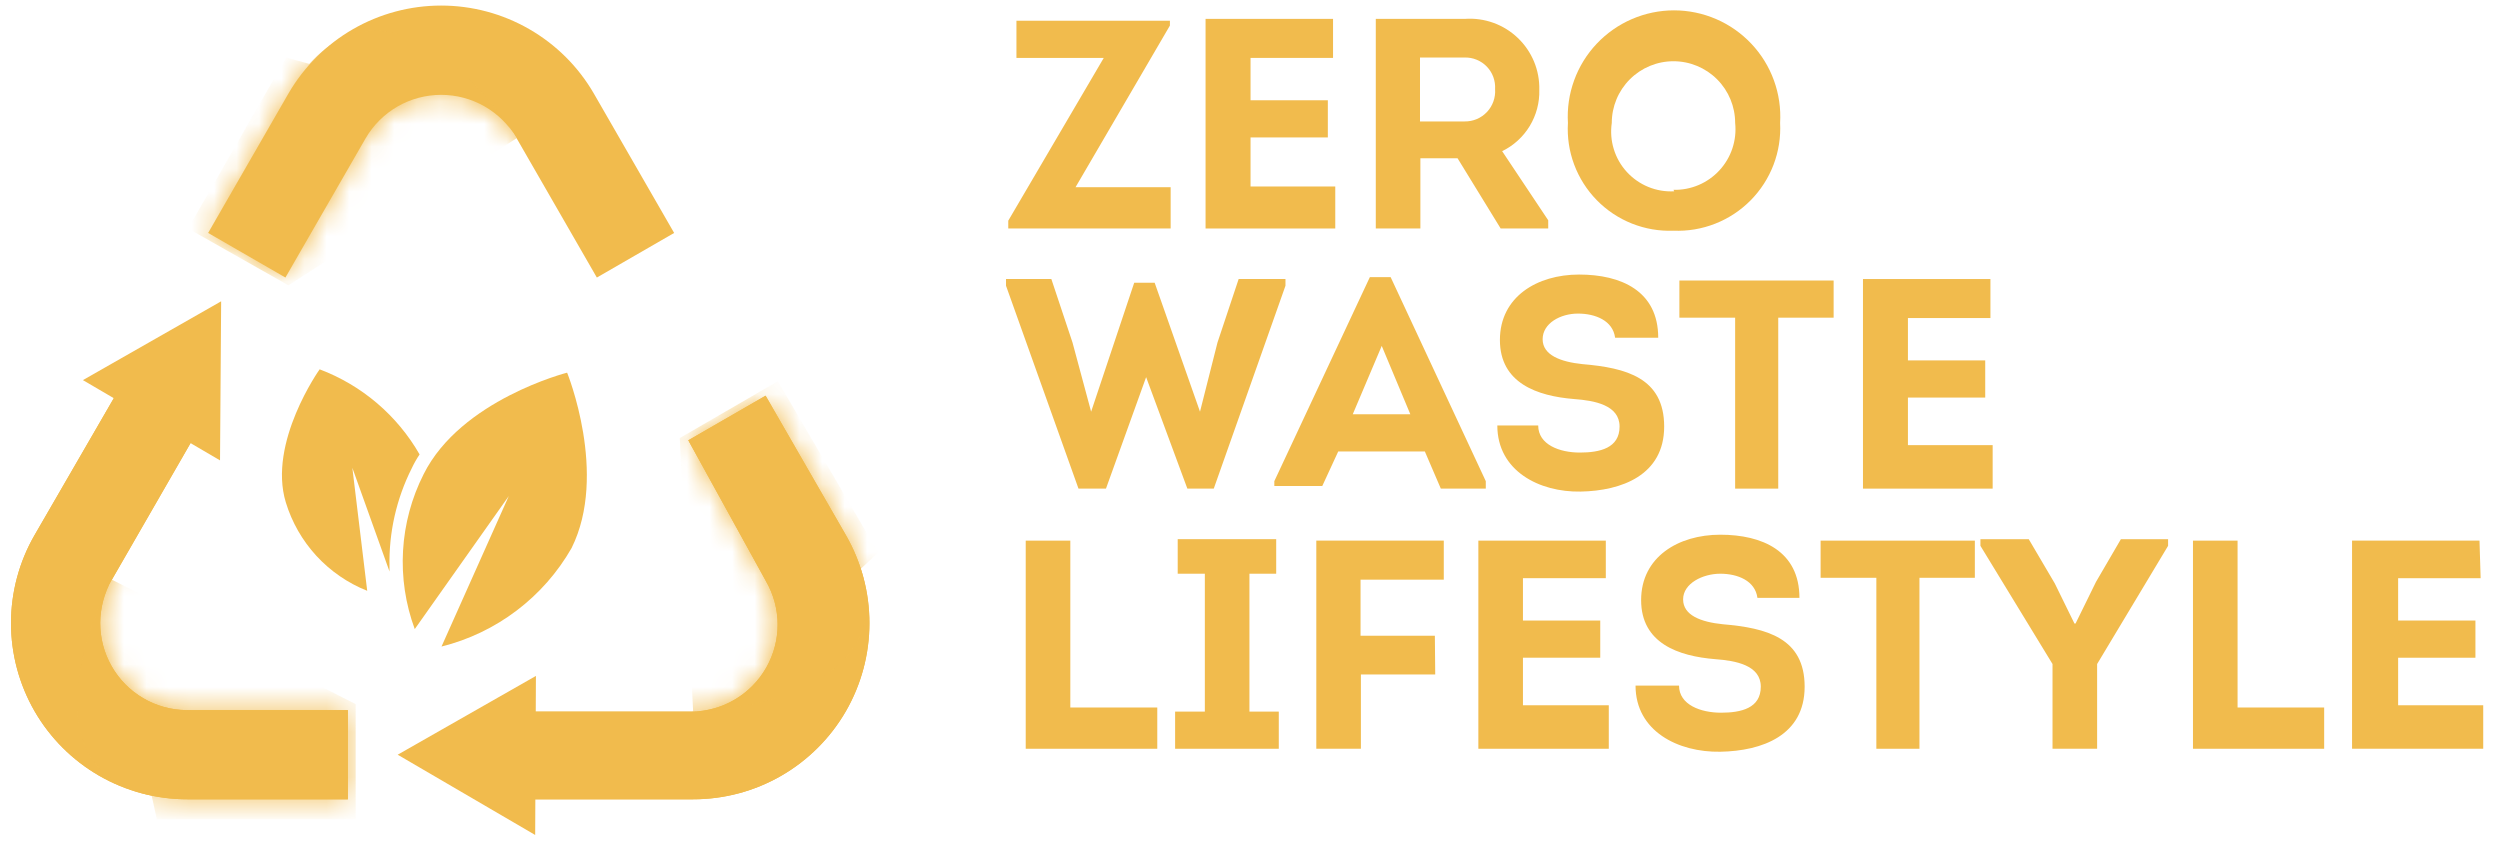 <svg width="111" height="38" viewBox="0 0 111 38" fill="none" xmlns="http://www.w3.org/2000/svg">
<g clip-path="url(#clip0_766_2120)">
<path d="M51.944 1.135L47.753 8.313H51.977V10.145H44.767V9.798L49.007 2.571H45.13V0.921H51.944V1.135Z" fill="#F1BB4D"/>
<path d="M59.187 2.571H55.524V4.452H58.956V6.102H55.524V8.28H59.286V10.145H53.527V0.838H59.187V2.571Z" fill="#F1BB4D"/>
<path d="M68.741 9.781V10.144H66.629L64.715 7.026H63.065V10.144H61.085V0.838C62.422 0.838 63.725 0.838 65.045 0.838C65.474 0.808 65.903 0.868 66.308 1.014C66.712 1.159 67.081 1.388 67.391 1.685C67.702 1.981 67.947 2.34 68.112 2.736C68.276 3.133 68.355 3.56 68.345 3.99C68.361 4.554 68.213 5.111 67.921 5.594C67.628 6.077 67.203 6.465 66.695 6.712L68.741 9.781ZM65.028 5.392C65.214 5.395 65.398 5.359 65.569 5.287C65.74 5.215 65.894 5.108 66.021 4.972C66.149 4.837 66.246 4.677 66.308 4.502C66.37 4.328 66.395 4.142 66.382 3.957C66.393 3.774 66.366 3.59 66.303 3.418C66.24 3.246 66.141 3.089 66.014 2.957C65.887 2.825 65.733 2.721 65.564 2.652C65.394 2.582 65.212 2.549 65.028 2.554H63.048V5.392H65.028Z" fill="#F1BB4D"/>
<path d="M74.302 10.243C73.671 10.268 73.043 10.159 72.457 9.926C71.871 9.693 71.34 9.34 70.899 8.889C70.457 8.438 70.115 7.9 69.894 7.309C69.673 6.719 69.578 6.088 69.616 5.458C69.578 4.816 69.671 4.173 69.891 3.569C70.11 2.964 70.451 2.411 70.892 1.943C71.334 1.475 71.866 1.102 72.456 0.847C73.047 0.592 73.683 0.46 74.326 0.46C74.97 0.46 75.606 0.592 76.197 0.847C76.787 1.102 77.319 1.475 77.76 1.943C78.202 2.411 78.543 2.964 78.762 3.569C78.982 4.173 79.075 4.816 79.037 5.458C79.07 6.091 78.97 6.724 78.745 7.316C78.519 7.908 78.172 8.446 77.726 8.897C77.281 9.347 76.746 9.699 76.156 9.931C75.566 10.163 74.935 10.27 74.302 10.243ZM74.302 8.428C74.684 8.438 75.064 8.365 75.416 8.216C75.768 8.067 76.084 7.844 76.343 7.563C76.602 7.282 76.799 6.949 76.919 6.586C77.039 6.223 77.081 5.839 77.041 5.458C77.041 4.732 76.752 4.035 76.239 3.522C75.725 3.008 75.028 2.719 74.302 2.719C73.575 2.719 72.879 3.008 72.365 3.522C71.851 4.035 71.563 4.732 71.563 5.458C71.506 5.848 71.536 6.245 71.652 6.621C71.767 6.997 71.964 7.343 72.23 7.633C72.495 7.923 72.821 8.151 73.185 8.3C73.549 8.449 73.942 8.516 74.335 8.494L74.302 8.428Z" fill="#F1BB4D"/>
<path d="M51.267 12.554L53.28 18.279L54.056 15.21L54.996 12.389H57.075V12.686L53.891 21.695H52.719L50.888 16.745L49.105 21.695H47.885L44.667 12.686V12.389H46.68L47.62 15.21L48.446 18.279L50.359 12.554H51.267Z" fill="#F1BB4D"/>
<path d="M59.418 20.044L58.709 21.579H56.58V21.364L60.821 12.306H61.745L65.969 21.364V21.694H63.972L63.263 20.044H59.418ZM60.062 18.394H62.619L61.349 15.358L60.062 18.394Z" fill="#F1BB4D"/>
<path d="M68.296 18.89C68.296 19.747 69.252 20.094 70.144 20.094C71.034 20.094 71.909 19.896 71.909 18.939C71.909 17.982 70.787 17.784 69.896 17.718C68.246 17.586 66.596 17.009 66.596 15.095C66.596 13.18 68.246 12.19 70.111 12.19C71.975 12.19 73.625 12.916 73.625 14.995H71.711C71.612 14.236 70.837 13.923 70.061 13.923C69.285 13.923 68.493 14.352 68.493 15.062C68.493 15.771 69.302 16.068 70.259 16.167C72.206 16.332 73.889 16.777 73.889 18.939C73.889 21.101 71.992 21.794 70.177 21.826C68.362 21.86 66.481 20.919 66.481 18.89H68.296Z" fill="#F1BB4D"/>
<path d="M74.565 14.105V12.455H81.413V14.105H78.954V21.695H77.04V14.105H74.565Z" fill="#F1BB4D"/>
<path d="M88.375 14.121H84.712V16.002H88.144V17.652H84.712V19.764H88.474V21.695H82.716V12.389H88.375V14.121Z" fill="#F1BB4D"/>
<path d="M47.522 31.413H51.383V33.245H45.542V24.004H47.522V31.413Z" fill="#F1BB4D"/>
<path d="M56.778 31.595V33.245H52.175V31.595H53.495V25.473H52.29V23.939H56.663V25.473H55.475V31.595H56.778Z" fill="#F1BB4D"/>
<path d="M63.724 29.945H60.424V33.245H58.444V24.004H64.104V25.737H60.408V28.228H63.708L63.724 29.945Z" fill="#F1BB4D"/>
<path d="M71.298 25.671H67.619V27.552H71.051V29.202H67.619V31.314H71.43V33.245H65.639V24.004H71.298V25.671Z" fill="#F1BB4D"/>
<path d="M74.549 30.44C74.549 31.298 75.522 31.644 76.413 31.644C77.304 31.644 78.179 31.446 78.179 30.489C78.179 29.532 77.057 29.334 76.166 29.268C74.516 29.136 72.866 28.559 72.866 26.645C72.866 24.731 74.516 23.741 76.38 23.741C78.245 23.741 79.895 24.467 79.895 26.546H78.03C77.931 25.787 77.156 25.473 76.38 25.473C75.605 25.473 74.73 25.902 74.73 26.612C74.73 27.321 75.522 27.618 76.496 27.717C78.443 27.882 80.126 28.328 80.126 30.489C80.126 32.651 78.245 33.344 76.38 33.377C74.516 33.41 72.618 32.469 72.618 30.44H74.549Z" fill="#F1BB4D"/>
<path d="M80.835 25.654V24.004H87.683V25.654H85.224V33.245H83.31V25.654H80.835Z" fill="#F1BB4D"/>
<path d="M92.155 27.684L93.062 25.836L94.168 23.939H96.263V24.235L93.112 29.483V33.245H91.132V29.483L87.931 24.235V23.939H90.076L91.231 25.902L92.105 27.684H92.155Z" fill="#F1BB4D"/>
<path d="M99.348 31.413H103.193V33.245H97.368V24.004H99.348V31.413Z" fill="#F1BB4D"/>
<path d="M110.14 25.671H106.477V27.552H109.909V29.202H106.477V31.314H110.255V33.245H104.431V24.004H110.09L110.14 25.671Z" fill="#F1BB4D"/>
<path d="M26.5 12.323L22.936 6.135C22.595 5.55 22.106 5.064 21.518 4.726C20.93 4.389 20.265 4.211 19.587 4.211C18.909 4.211 18.243 4.389 17.655 4.726C17.068 5.064 16.579 5.55 16.237 6.135L12.673 12.323L9.241 10.343L12.805 4.155C13.494 2.966 14.483 1.98 15.673 1.294C16.863 0.608 18.213 0.247 19.587 0.247C20.961 0.247 22.31 0.608 23.5 1.294C24.691 1.98 25.68 2.966 26.368 4.155L29.932 10.343L26.5 12.323Z" fill="#F1BB4D"/>
<mask id="mask0_766_2120" style="mask-type:luminance" maskUnits="userSpaceOnUse" x="9" y="0" width="21" height="13">
<path d="M26.5 12.323L22.936 6.135C22.595 5.55 22.106 5.064 21.518 4.726C20.93 4.389 20.265 4.211 19.587 4.211C18.909 4.211 18.243 4.389 17.655 4.726C17.068 5.064 16.579 5.55 16.237 6.135L12.673 12.323L9.241 10.343L12.805 4.155C13.494 2.966 14.483 1.98 15.673 1.294C16.863 0.608 18.213 0.247 19.587 0.247C20.961 0.247 22.31 0.608 23.5 1.294C24.691 1.98 25.68 2.966 26.368 4.155L29.932 10.343L26.5 12.323Z" fill="white"/>
</mask>
<g mask="url(#mask0_766_2120)">
<path d="M22.937 6.135C22.277 5.03 17.69 -1.505 13.73 2.835L12.707 2.555L8.351 10.145L12.806 12.669L22.937 6.135Z" fill="#F1BB4D"/>
</g>
<path d="M23.58 31.595H30.708C31.382 31.587 32.042 31.403 32.623 31.061C33.204 30.719 33.685 30.231 34.019 29.645C34.353 29.059 34.528 28.397 34.526 27.723C34.524 27.049 34.345 26.387 34.008 25.803L30.56 19.549L33.992 17.569L37.556 23.757C38.242 24.947 38.604 26.296 38.603 27.669C38.603 29.043 38.241 30.392 37.554 31.582C36.866 32.771 35.878 33.758 34.688 34.444C33.498 35.13 32.148 35.49 30.774 35.489H23.58V31.595Z" fill="#F1BB4D"/>
<path d="M17.657 33.509L23.762 37.073L23.795 30.011L17.657 33.509Z" fill="#F1BB4D"/>
<path d="M23.58 31.595H30.708C31.382 31.587 32.042 31.403 32.623 31.061C33.204 30.719 33.685 30.231 34.019 29.645C34.353 29.059 34.528 28.397 34.526 27.723C34.524 27.049 34.345 26.387 34.008 25.803L30.56 19.549L33.992 17.569L37.556 23.757C38.242 24.947 38.604 26.296 38.603 27.669C38.603 29.043 38.241 30.392 37.554 31.582C36.866 32.771 35.878 33.758 34.688 34.444C33.498 35.13 32.148 35.49 30.774 35.489H23.58V31.595Z" fill="#F1BB4D"/>
<mask id="mask1_766_2120" style="mask-type:luminance" maskUnits="userSpaceOnUse" x="23" y="17" width="16" height="19">
<path d="M23.58 31.595H30.708C31.382 31.587 32.042 31.403 32.623 31.061C33.204 30.719 33.685 30.231 34.019 29.645C34.353 29.059 34.528 28.397 34.526 27.723C34.524 27.049 34.345 26.387 34.008 25.803L30.56 19.549L33.992 17.569L37.556 23.757C38.242 24.947 38.604 26.296 38.603 27.669C38.603 29.043 38.241 30.392 37.554 31.582C36.866 32.771 35.878 33.758 34.688 34.444C33.498 35.13 32.148 35.49 30.774 35.489H23.58V31.595Z" fill="white"/>
</mask>
<g mask="url(#mask1_766_2120)">
<path d="M30.775 31.594C32.062 31.594 40.015 30.868 38.216 25.258L38.992 24.532L34.537 16.926L30.181 19.45L30.775 31.594Z" fill="#F1BB4D"/>
</g>
<path d="M8.532 19.549L4.968 25.737C4.631 26.321 4.453 26.983 4.451 27.657C4.449 28.331 4.623 28.994 4.957 29.579C5.291 30.165 5.772 30.653 6.353 30.995C6.934 31.337 7.594 31.521 8.268 31.529H15.446V35.489H8.318C6.944 35.49 5.594 35.13 4.404 34.444C3.214 33.758 2.226 32.771 1.538 31.582C0.851 30.392 0.489 29.043 0.488 27.669C0.488 26.296 0.849 24.947 1.536 23.757L5.117 17.569L8.532 19.549Z" fill="#F1BB4D"/>
<path d="M9.819 13.378L3.681 16.877L9.769 20.441L9.819 13.378Z" fill="#F1BB4D"/>
<path d="M8.532 19.549L4.968 25.737C4.631 26.321 4.453 26.983 4.451 27.657C4.449 28.331 4.623 28.994 4.957 29.579C5.291 30.165 5.772 30.653 6.353 30.995C6.934 31.337 7.594 31.521 8.268 31.529H15.446V35.489H8.318C6.944 35.49 5.594 35.13 4.404 34.444C3.214 33.758 2.226 32.771 1.538 31.582C0.851 30.392 0.489 29.043 0.488 27.669C0.488 26.296 0.849 24.947 1.536 23.757L5.117 17.569L8.532 19.549Z" fill="#F1BB4D"/>
<mask id="mask2_766_2120" style="mask-type:luminance" maskUnits="userSpaceOnUse" x="0" y="17" width="16" height="19">
<path d="M8.532 19.549L4.968 25.737C4.631 26.321 4.453 26.983 4.451 27.657C4.449 28.331 4.623 28.994 4.957 29.579C5.291 30.165 5.772 30.653 6.353 30.995C6.934 31.337 7.594 31.521 8.268 31.529H15.446V35.489H8.318C6.944 35.49 5.594 35.13 4.404 34.444C3.214 33.758 2.226 32.771 1.538 31.582C0.851 30.392 0.489 29.043 0.488 27.669C0.488 26.296 0.849 24.947 1.536 23.757L5.117 17.569L8.532 19.549Z" fill="white"/>
</mask>
<g mask="url(#mask2_766_2120)">
<path d="M4.968 25.737C4.341 26.842 0.975 34.102 6.733 35.323L6.964 36.379H15.792V31.264L4.968 25.737Z" fill="#F1BB4D"/>
</g>
<path d="M14.192 16.398C16.065 17.105 17.634 18.44 18.63 20.177C18.499 20.371 18.383 20.575 18.284 20.787C17.599 22.147 17.259 23.654 17.294 25.176V25.374L15.644 20.77L16.304 26.232C15.445 25.891 14.675 25.36 14.049 24.681C13.424 24.001 12.959 23.189 12.69 22.305C11.882 19.648 14.192 16.398 14.192 16.398Z" fill="#F1BB4D"/>
<path d="M22.59 22.024L18.415 27.931C18.004 26.819 17.827 25.634 17.895 24.45C17.963 23.266 18.275 22.109 18.811 21.051C20.461 17.751 25.18 16.546 25.18 16.546C25.18 16.546 27.012 21.051 25.378 24.334C24.76 25.415 23.93 26.359 22.937 27.11C21.945 27.862 20.811 28.405 19.603 28.707L22.59 22.024Z" fill="#F1BB4D"/>
</g>
<defs>
<clipPath id="clip0_766_2120">
<rect width="109.776" height="36.828" fill="white" transform="translate(0.48 0.244)"/>
</clipPath>
</defs>
</svg>
